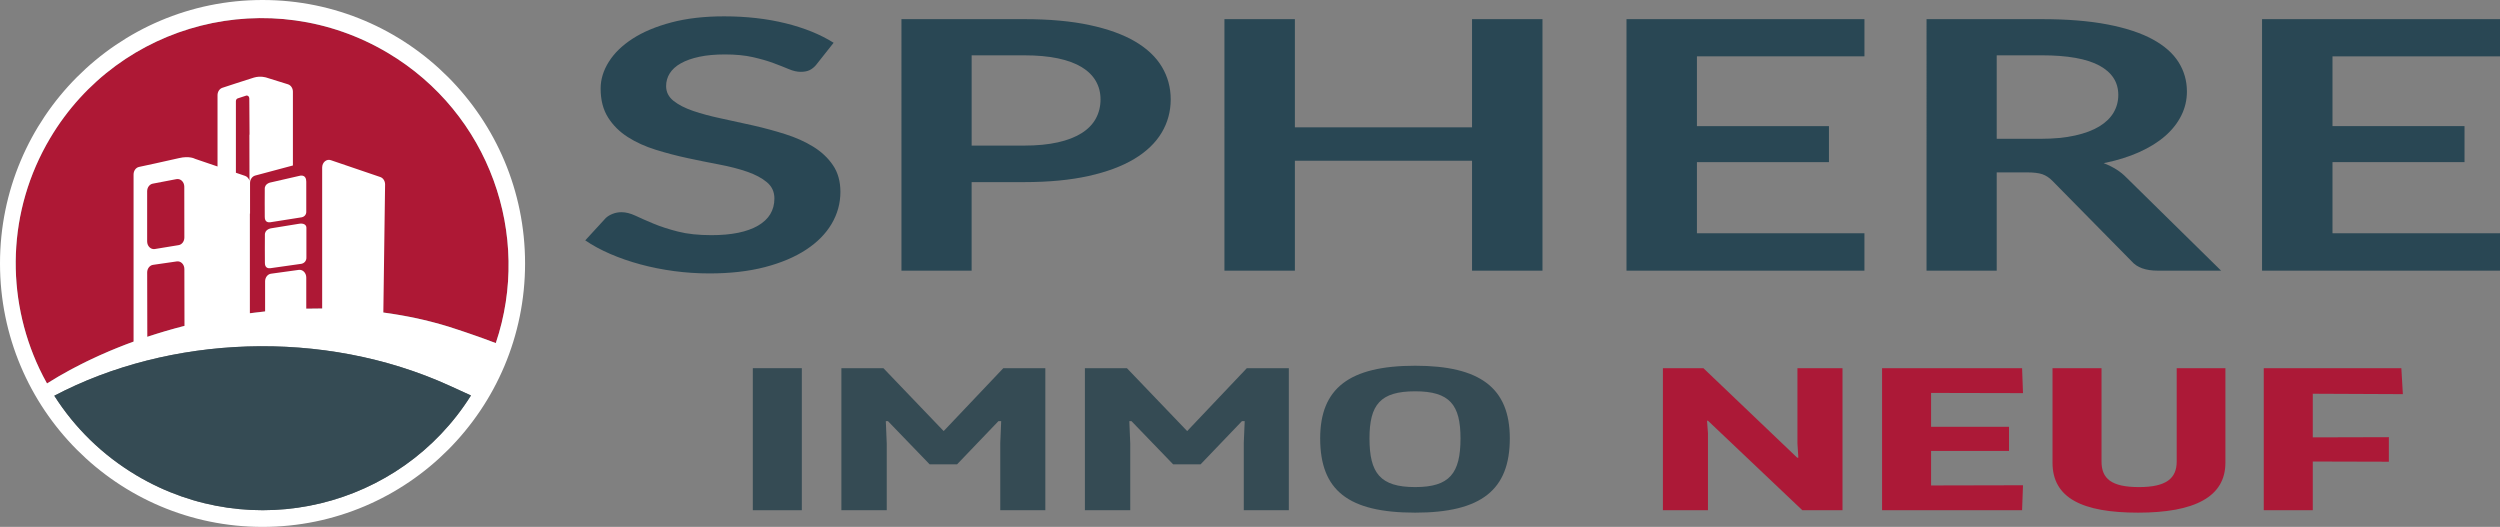 <?xml version="1.0" encoding="UTF-8"?><svg id="a" xmlns="http://www.w3.org/2000/svg" viewBox="0 0 616.27 129.882"><rect x="0" y="0" width="616.27" height="129.882" fill="#808080" stroke="none"/><path d="m95.575,13.024C66.705-4.127,29.446,5.292,12.355,34.062,1.693,52.008,1.399,73.244,9.692,90.846c.004-.002.008-.004.012-.007-.006.004-.009.012-.006.019.585,1.24,1.22,2.458,1.89,3.66,15.206-9.594,34.968-15.974,55.006-17.878-.096-.001-.193-.004-.289-.006.096.001.193.004.289.006,15.153-1.439,30.457-.328,44.053,3.902,2.724.848,8.145,2.707,11.569,4.032,8.948-26.521-1.526-56.631-26.641-71.551Z" style="fill:#ae1835;"/><path d="m201.186,15.995c-.515.6-1.06,1.036-1.64,1.307-.578.272-1.298.407-2.155.407-.901,0-1.875-.22-2.927-.664-1.051-.443-2.305-.936-3.762-1.48-1.457-.542-3.162-1.036-5.112-1.479-1.952-.443-4.257-.665-6.915-.665-2.401,0-4.501.193-6.303.579s-3.313.922-4.534,1.608-2.133,1.508-2.733,2.465c-.602.957-.901,2.009-.901,3.151,0,1.458.611,2.673,1.832,3.644,1.223.973,2.842,1.801,4.857,2.487s4.309,1.301,6.883,1.844c2.571.543,5.208,1.122,7.91,1.736,2.702.615,5.339,1.329,7.91,2.144,2.573.815,4.868,1.844,6.883,3.087,2.015,1.244,3.633,2.766,4.854,4.567,1.223,1.801,1.834,3.988,1.834,6.56,0,2.802-.717,5.424-2.155,7.868-1.437,2.444-3.537,4.573-6.303,6.389s-6.143,3.244-10.13,4.287-8.553,1.565-13.7,1.565c-2.957,0-5.873-.193-8.745-.579-2.874-.386-5.629-.936-8.265-1.651-2.637-.714-5.114-1.571-7.428-2.572-2.316-1-4.375-2.115-6.174-3.344l5.079-5.531c.43-.4.986-.736,1.673-1.009.685-.27,1.415-.407,2.187-.407,1.071,0,2.229.293,3.472.879,1.243.587,2.724,1.237,4.438,1.951,1.714.715,3.72,1.365,6.015,1.951,2.292.587,5.049.879,8.263.879,4.931,0,8.747-.779,11.449-2.337,2.7-1.557,4.052-3.795,4.052-6.709,0-1.63-.611-2.959-1.834-3.988-1.221-1.029-2.839-1.894-4.854-2.594-2.017-.7-4.309-1.293-6.883-1.78s-5.188-1.014-7.847-1.587c-2.658-.571-5.273-1.257-7.847-2.059-2.571-.799-4.865-1.843-6.88-3.129-2.017-1.287-3.635-2.894-4.857-4.824-1.221-1.929-1.832-4.308-1.832-7.139,0-2.257.674-4.459,2.026-6.602,1.35-2.144,3.31-4.044,5.884-5.703,2.573-1.657,5.744-2.987,9.519-3.988,3.773-1,8.104-1.5,12.991-1.5,5.487,0,10.546.572,15.178,1.715,4.63,1.143,8.575,2.743,11.833,4.802l-4.309,5.446Z" style="fill:#294754;"/><path d="m252.444,4.718c6.215,0,11.598.486,16.142,1.458s8.298,2.33,11.255,4.073c2.959,1.745,5.155,3.832,6.593,6.26,1.437,2.431,2.155,5.089,2.155,7.975,0,3.002-.75,5.753-2.251,8.254-1.503,2.501-3.753,4.652-6.754,6.453-3.001,1.8-6.763,3.201-11.286,4.201-4.525,1.001-9.809,1.5-15.855,1.5h-12.928v21.825h-17.3V4.718h30.228Zm0,31.172c3.173,0,5.938-.264,8.296-.794,2.357-.528,4.32-1.286,5.886-2.272,1.564-.986,2.733-2.186,3.505-3.602.772-1.414,1.158-2.993,1.158-4.738,0-1.657-.386-3.158-1.158-4.502-.772-1.342-1.93-2.486-3.472-3.429-1.544-.943-3.496-1.665-5.853-2.166-2.36-.499-5.145-.75-8.361-.75h-12.928v22.253h12.928Z" style="fill:#294754;"/><path d="m380.235,4.718v62h-17.366v-27.098h-43.669v27.098h-17.365V4.718h17.365v26.669h43.669V4.718h17.366Z" style="fill:#294754;"/><path d="m418.31,13.894v17.194h32.542v8.875h-32.542v17.537h41.289v9.218h-58.655V4.718h58.655v9.176h-41.289Z" style="fill:#294754;"/><path d="m547.519,66.718h-15.63c-2.957,0-5.103-.772-6.431-2.315l-19.551-19.852c-.731-.744-1.533-1.271-2.412-1.587-.879-.314-2.176-.472-3.891-.472h-7.397v24.226h-17.3V4.718h28.364c6.303,0,11.715.436,16.238,1.307,4.523.872,8.233,2.095,11.127,3.666,2.894,1.572,5.027,3.452,6.401,5.639,1.372,2.186,2.057,4.595,2.057,7.225,0,2.087-.46,4.059-1.383,5.917s-2.251,3.545-3.987,5.059c-1.736,1.516-3.882,2.845-6.431,3.988-2.552,1.144-5.456,2.045-8.715,2.701,1.114.429,2.142.937,3.086,1.522.942.587,1.801,1.28,2.573,2.079l23.282,22.896Zm-44.506-32.501c3.258,0,6.098-.272,8.52-.815s4.416-1.293,5.982-2.251c1.564-.957,2.733-2.094,3.505-3.409s1.158-2.759,1.158-4.331c0-3.144-1.555-5.559-4.663-7.246-3.11-1.687-7.857-2.53-14.245-2.53h-11.063v20.58h10.806Z" style="fill:#294754;"/><path d="m574.98,13.894v17.194h32.542v8.875h-32.542v17.537h41.289v9.218h-58.655V4.718h58.655v9.176h-41.289Z" style="fill:#294754;"/><path d="m185.575,90.757h12.081v35.015h-12.081v-35.015Z" style="fill:#354b54;"/><path d="m257.681,90.757v35.015h-11.105v-16.607l.225-5.353h-.675l-10.204,10.654h-6.754l-10.279-10.654h-.526l.226,5.552v16.407h-11.18v-35.015h10.355l14.857,15.507,14.706-15.507h10.355Z" style="fill:#354b54;"/><path d="m317.707,90.757v35.015h-11.105v-16.607l.225-5.353h-.675l-10.204,10.654h-6.754l-10.279-10.654h-.526l.226,5.552v16.407h-11.18v-35.015h10.355l14.857,15.507,14.706-15.507h10.355Z" style="fill:#354b54;"/><path d="m348.844,90.156c15.983,0,23.337,5.452,23.337,17.908,0,12.656-6.979,18.308-23.337,18.308-16.507,0-23.411-5.502-23.411-18.308,0-12.305,7.129-17.908,23.411-17.908Zm11.181,17.908c0-8.253-2.628-11.605-11.181-11.605s-11.255,3.252-11.255,11.605c0,8.554,2.626,12.005,11.255,12.005,8.479,0,11.181-3.351,11.181-12.005Z" style="fill:#354b54;"/><path d="m409.92,90.757h9.979l23.112,22.059h.299l-.225-3.451v-18.608h11.105v35.015h-9.905l-23.258-22.06h-.227l.227,3.101v18.959h-11.107v-35.015Z" style="fill:#ac1937;"/><path d="m463.944,90.757h34.516l.225,6.152-22.659-.05v8.354h19.209v5.953h-19.209v8.504l22.659-.05-.225,6.153h-34.516v-35.015Z" style="fill:#ac1937;"/><path d="m536.576,90.757h12.005v23.31c0,8.404-7.578,12.305-21.533,12.305-13.733,0-21.086-3.601-21.086-12.305v-23.31h12.082v23.01c0,4.202,2.401,6.303,9.229,6.303,6.678,0,9.303-2.1,9.303-6.303v-23.01Z" style="fill:#ac1937;"/><path d="m592.326,97.16l-22.209-.1v10.755l18.757-.05v6.053l-18.757-.05v12.005h-12.082v-35.015h33.916l.375,6.403Z" style="fill:#ac1937;"/><path d="m95.575,13.024C66.705-4.127,29.446,5.292,12.355,34.062,1.693,52.008,1.399,73.244,9.692,90.846c.004-.002.008-.004.012-.007-.006.004-.009.012-.006.019.585,1.24,1.22,2.458,1.89,3.66.877-.554,1.773-1.094,2.68-1.626.339-.199.686-.391,1.029-.587.565-.322,1.131-.643,1.706-.956.443-.242.892-.479,1.342-.716.47-.248.942-.493,1.419-.735.527-.268,1.057-.533,1.591-.794.377-.184.758-.364,1.139-.545.626-.297,1.253-.593,1.889-.881.175-.079.353-.155.528-.233,2.601-1.162,5.276-2.245,8.015-3.242v-41.197c0-.908.563-1.688,1.342-1.859,0,0,7.235-1.544,9.839-2.168s3.964.168,3.964.168l5.551,1.891v-17.58c0-.847.492-1.591,1.205-1.822,0,0,6.075-1.997,7.737-2.505s3.113-.008,3.113-.008l5.307,1.653c.721.224,1.22.973,1.22,1.827v18.186l-9.287,2.482c-.749.2-1.279.964-1.279,1.844v7.542l-.041-.001v24.562c0-0.0.001-0.0.001-0,1.152-.152,2.306-.289,3.462-.412.097-.011.194-.024.291-.035v-7.424c0-.958.626-1.766,1.458-1.88l6.837-.941c.986-.136,1.853.745,1.853,1.88v7.688c1.309-.036,2.615-.048,3.919-.044v-34.757c0-1.267,1.067-2.176,2.128-1.815l12.2,4.156c.702.239,1.183.977,1.183,1.815l-.43,31.59c0.0 0.0.001 0.0.001 0,1.287.171,2.564.369,3.834.585.222.038.443.077.664.116,1.243.22,2.479.455,3.703.719.008.002.016.003.024.005,1.211.262,2.409.552,3.599.858.273.07.544.142.815.214,1.18.315,2.352.644,3.508,1.004,1.021.318,2.422.778,3.955,1.299,1.022.347,2.102.721,3.167,1.099.533.189,1.062.378,1.578.565,1.032.374,2.013.739,2.869,1.07,8.948-26.521-1.526-56.631-26.641-71.551Zm-30.309,33.612c-.086-1.467,1.548-1.684,1.548-1.684l6.682-1.532c1.83-.584,2.003.744,2.003,1.37v7.207c.089,1.05-.619,1.556-1.445,1.619l-7.48,1.181c-.525.044-1.313-.066-1.308-1.335,0,0-.035-6.826,0-6.826Zm10.266,16.683c.089,1.05-.619,1.679-1.445,1.741l-7.48,1.059c-.525.044-1.313-.066-1.308-1.335,0,0-.035-6.826,0-6.826-.086-1.467,1.548-1.684,1.548-1.684l6.682-1.084c1.381-.295,2.003.295,2.003.921v7.207Z" style="fill:none;"/><path d="m64.717,0C28.975,0,0,29.075,0,64.941s28.975,64.941,64.717,64.941,64.717-29.075,64.717-64.941S100.459,0,64.717,0Zm-31.036,117.209c-8.498-5.048-15.321-11.837-20.283-19.637-.007-.011-.003-.025.008-.031,28.191-14.824,66.167-16.71,97.48-2.434l5.211,2.378c-17.433,27.739-53.99,36.612-82.416,19.725Zm10.344-56.781l-5.86.96c-.998.164-1.89-.722-1.89-1.874v-12.374c0-.925.585-1.715,1.383-1.868l5.843-1.117c1.008-.193,1.927.696,1.928,1.865l.017,12.531c.001.943-.605,1.744-1.421,1.877Zm1.423,5.892s.026,10.628.027,14.014c-3.107.794-6.166,1.692-9.162,2.69-.015-4.913-.03-14.389-.034-15.853-.003-.956.619-1.764,1.448-1.884l5.858-.847c.989-.143,1.863.739,1.863,1.879Zm16.054-21.774c-.172-.563-.568-1.015-1.088-1.192l-2.263-.771v-17.65c0-.316.183-.593.448-.68l2.069-.677c.393-.128.785.207.788.675l.059,8.827c.001.087-.014.171-.039.249l.025,11.219Zm57.845,38.959c-.516-.187-1.045-.376-1.578-.565-1.065-.377-2.146-.751-3.167-1.099-1.533-.521-2.933-.981-3.955-1.299-1.156-.36-2.329-.689-3.508-1.004-.271-.072-.543-.144-.815-.214-1.19-.306-2.388-.597-3.599-.858-.008-.002-.016-.003-.024-.005-1.224-.264-2.46-.499-3.703-.719-.221-.039-.442-.078-.664-.116-1.27-.216-2.547-.414-3.834-.585-0-0-.001-0-.001-0l.43-31.59c0-.838-.481-1.576-1.183-1.815l-12.2-4.156c-1.062-.362-2.128.548-2.128,1.815v34.757c-1.304-.004-2.61.008-3.919.044v-7.688c0-1.135-.868-2.016-1.853-1.88l-6.837.941c-.832.114-1.458.922-1.458,1.88v7.424c-.097.01-.194.024-.291.035-1.156.123-2.31.26-3.462.412-0.0 0-.001 0-.001 0v-24.562l.041.001v-7.542c0-.88.53-1.644,1.279-1.844l9.287-2.482v-18.186c0-.854-.5-1.603-1.22-1.827l-5.307-1.653s-1.452-.499-3.113.008-7.737,2.505-7.737,2.505c-.713.231-1.205.975-1.205,1.822v17.58l-5.551-1.891s-1.361-.792-3.964-.168-9.839,2.168-9.839,2.168c-.779.172-1.342.952-1.342,1.859v41.197c-2.739.998-5.414,2.081-8.015,3.242-.176.078-.353.154-.528.233-.636.288-1.263.584-1.889.881-.381.18-.761.361-1.139.545-.535.261-1.064.526-1.591.794-.477.242-.949.487-1.419.735-.449.237-.898.474-1.342.716-.575.313-1.141.634-1.706.956-.343.196-.69.388-1.029.587-.907.532-1.803,1.072-2.68,1.626-.67-1.202-1.305-2.42-1.89-3.66-.003-.007-.001-.015.006-.019-.004.002-.008.004-.012.007C1.399,73.244,1.693,52.008,12.355,34.062,29.446,5.292,66.705-4.127,95.575,13.024c25.115,14.92,35.589,45.029,26.641,71.551-.856-.331-1.837-.696-2.869-1.07Z" style="fill:#fff;"/><path d="m66.574,54.797l7.48-1.181c.826-.063,1.534-.569,1.445-1.619v-7.207c0-.626-.174-1.954-2.003-1.37l-6.682,1.532s-1.634.217-1.548,1.684c-.035,0,0,6.826,0,6.826-.005,1.269.783,1.378,1.308,1.335Z" style="fill:#fff;"/><path d="m73.528,55.191l-6.682,1.084s-1.634.217-1.548,1.684c-.035,0,0,6.826,0,6.826-.005,1.269.783,1.378,1.308,1.335l7.48-1.059c.826-.063,1.534-.691,1.445-1.741v-7.207c0-.626-.622-1.217-2.003-.921Z" style="fill:#fff;"/><path d="m13.406,97.541c-.011.006-.015.021-.008.031,4.963,7.8,11.785,14.588,20.283,19.637,28.426,16.887,64.983,8.014,82.416-19.725l-5.211-2.378c-31.313-14.276-69.289-12.39-97.48,2.434Z" style="fill:#354b54;"/></svg>